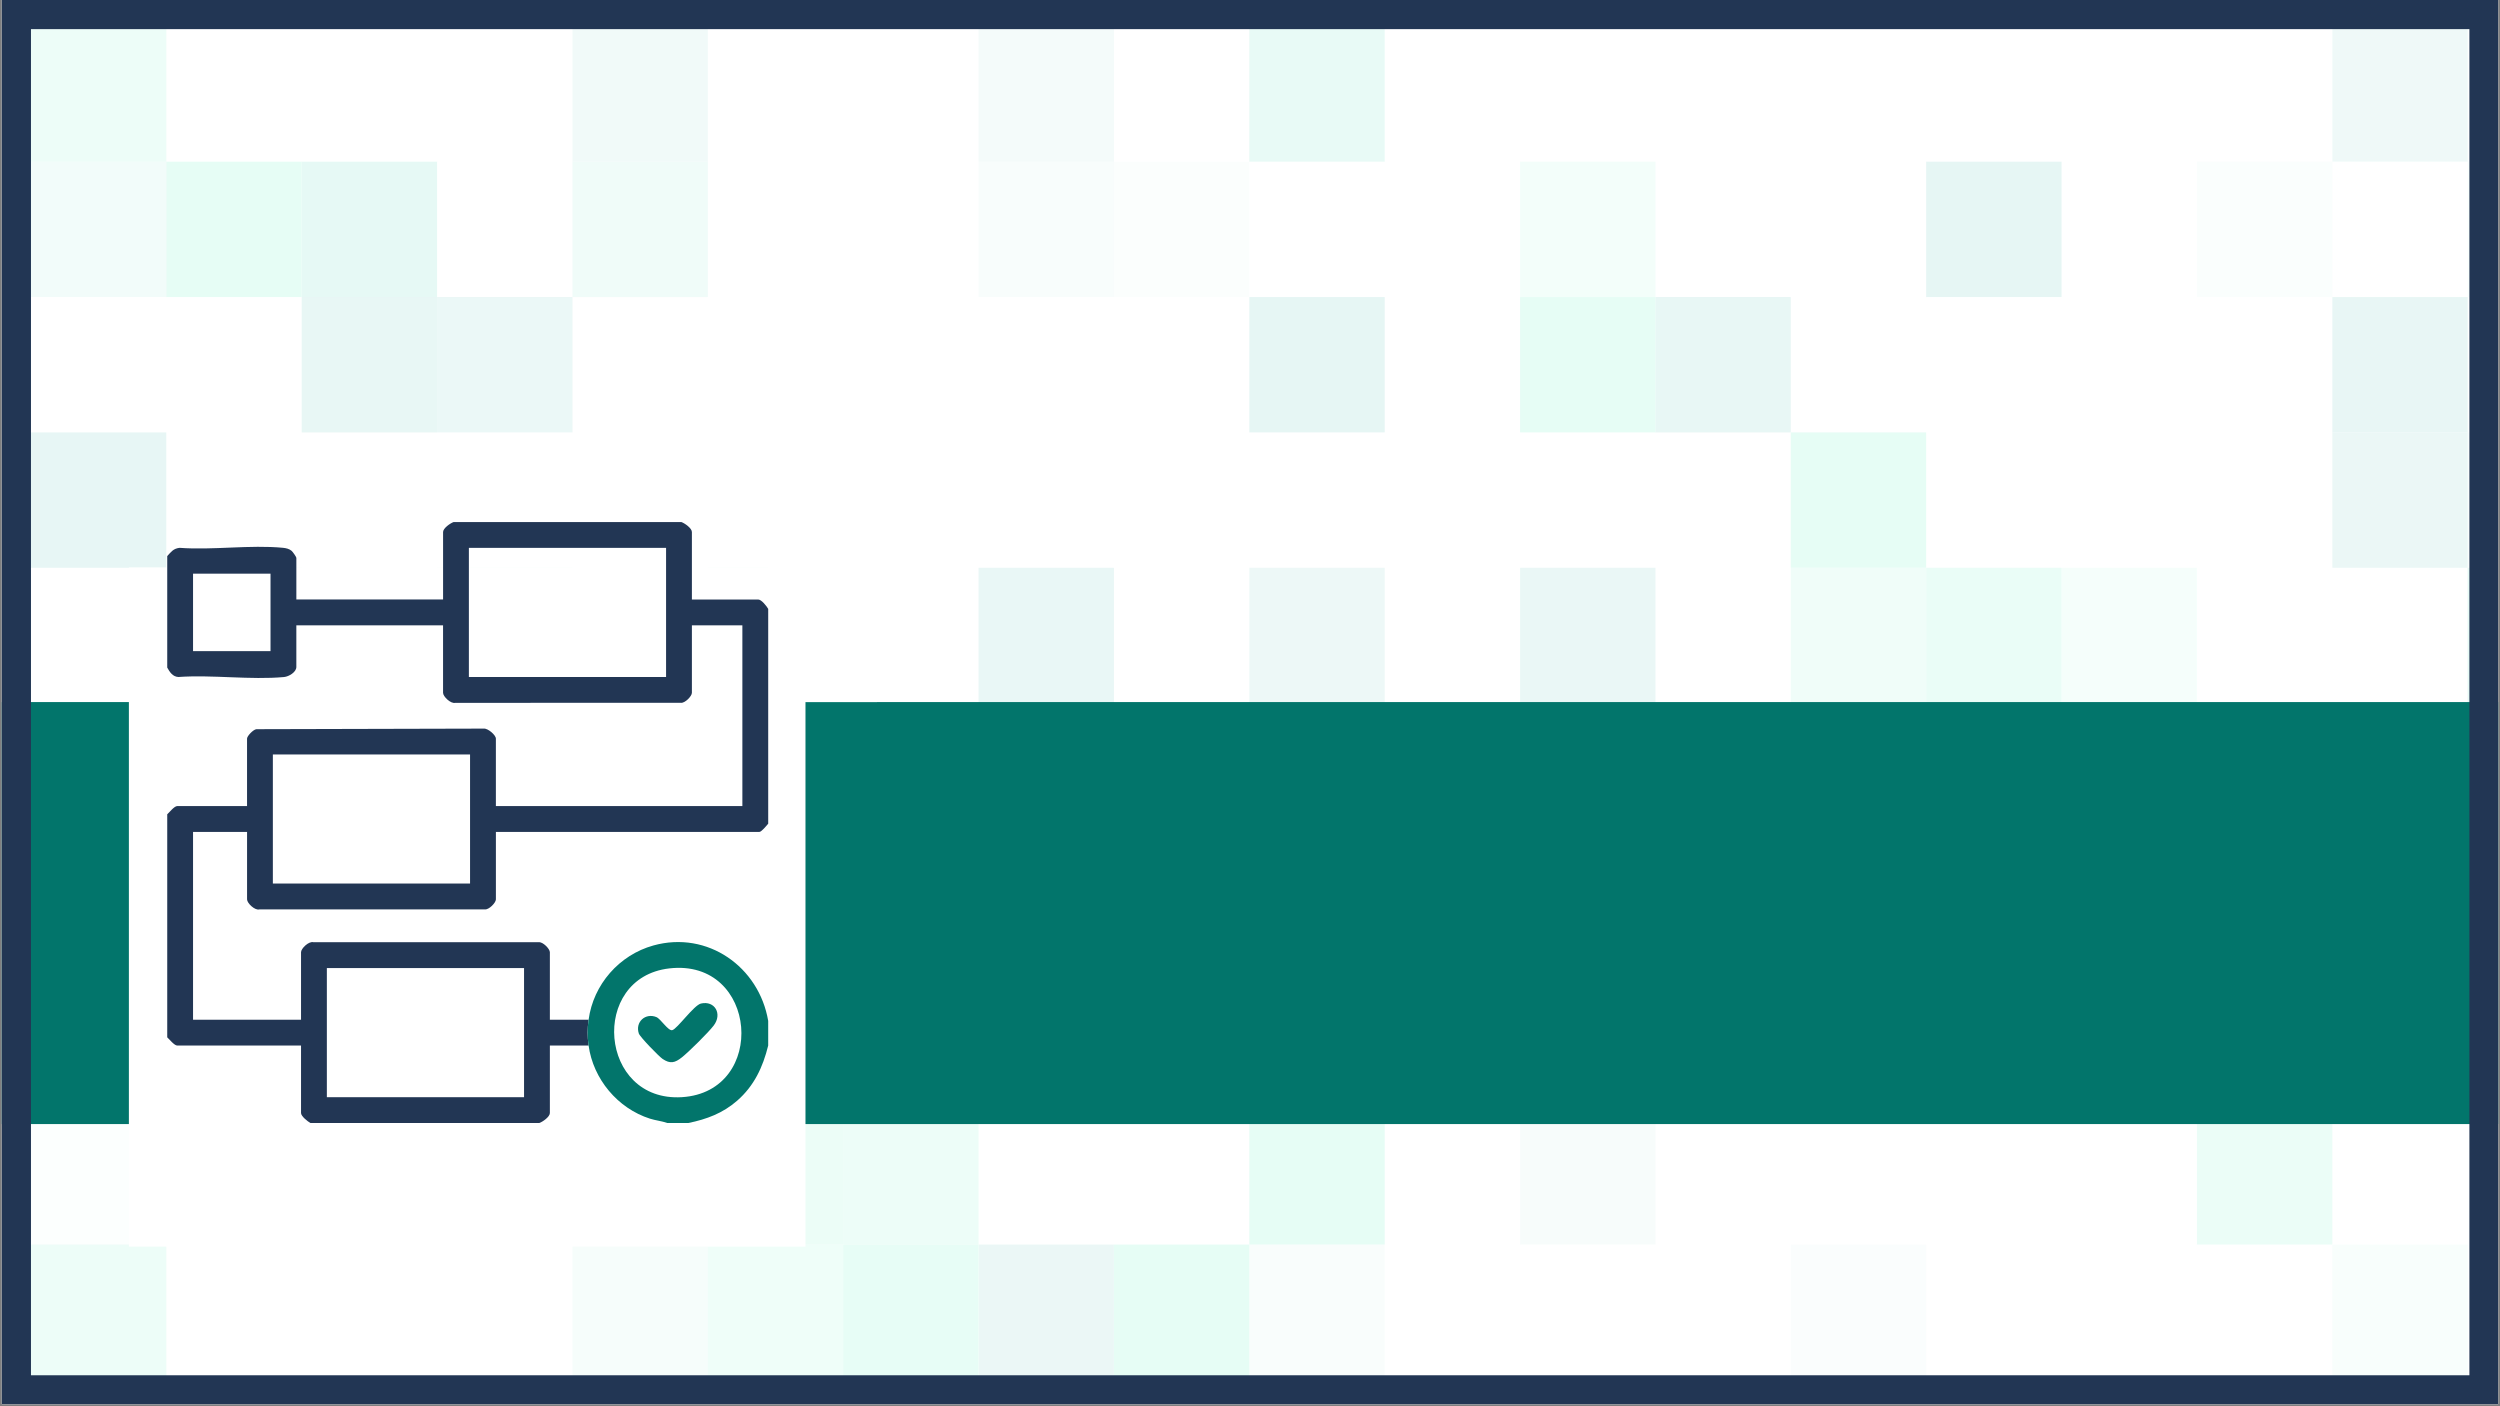 <svg xmlns="http://www.w3.org/2000/svg" xmlns:xlink="http://www.w3.org/1999/xlink" width="1200" zoomAndPan="magnify" viewBox="0 0 900 506.25" height="675" preserveAspectRatio="xMidYMid meet" version="1.2"><rect x="0" y="0" width="900" height="506.25" fill="#808080" stroke="none"/><defs><clipPath id="76f9d88ecc"><path d="M 0.664 0 L 899.332 0 L 899.332 505.5 L 0.664 505.5 Z M 0.664 0 "/></clipPath><filter x="0%" y="0%" width="100%" filterUnits="objectBoundingBox" id="92faa4c3e0" height="100%"><feColorMatrix values="0 0 0 0 1 0 0 0 0 1 0 0 0 0 1 0 0 0 1 0" type="matrix" in="SourceGraphic"/></filter><clipPath id="3f776c8ce6"><path d="M 888 496 L 899.332 496 L 899.332 505.5 L 888 505.5 Z M 888 496 "/></clipPath><clipPath id="14e3837f6a"><path d="M 839 496 L 889 496 L 889 505.5 L 839 505.5 Z M 839 496 "/></clipPath><clipPath id="d70560ab2f"><path d="M 742 496 L 791 496 L 791 505.5 L 742 505.5 Z M 742 496 "/></clipPath><clipPath id="8da2670669"><path d="M 693 496 L 743 496 L 743 505.5 L 693 505.5 Z M 693 496 "/></clipPath><clipPath id="a4eb627024"><path d="M 547 496 L 596 496 L 596 505.5 L 547 505.5 Z M 547 496 "/></clipPath><clipPath id="115bbb1e0e"><path d="M 498 496 L 548 496 L 548 505.5 L 498 505.5 Z M 498 496 "/></clipPath><clipPath id="197deb2a01"><path d="M 449 496 L 499 496 L 499 505.5 L 449 505.5 Z M 449 496 "/></clipPath><clipPath id="17693c7d40"><path d="M 401 496 L 450 496 L 450 505.5 L 401 505.5 Z M 401 496 "/></clipPath><clipPath id="12a5dbbc19"><path d="M 352 496 L 402 496 L 402 505.5 L 352 505.5 Z M 352 496 "/></clipPath><clipPath id="34ba9e2386"><path d="M 254 496 L 304 496 L 304 505.5 L 254 505.5 Z M 254 496 "/></clipPath><clipPath id="3f7d2a05cb"><path d="M 108 496 L 158 496 L 158 505.5 L 108 505.5 Z M 108 496 "/></clipPath><clipPath id="4e53ed0e1d"><path d="M 59 496 L 109 496 L 109 505.5 L 59 505.5 Z M 59 496 "/></clipPath><clipPath id="0ea7ec2135"><path d="M 0.664 496 L 12 496 L 12 505.5 L 0.664 505.5 Z M 0.664 496 "/></clipPath><clipPath id="402e9853e1"><path d="M 0.664 448 L 12 448 L 12 497 L 0.664 497 Z M 0.664 448 "/></clipPath><clipPath id="e92d3af5a2"><path d="M 0.664 399 L 12 399 L 12 449 L 0.664 449 Z M 0.664 399 "/></clipPath><clipPath id="9ee0ed6330"><path d="M 888 350 L 899.332 350 L 899.332 400 L 888 400 Z M 888 350 "/></clipPath><clipPath id="6c6ea4834f"><path d="M 0.664 350 L 12 350 L 12 400 L 0.664 400 Z M 0.664 350 "/></clipPath><clipPath id="67b6529ce0"><path d="M 888 253 L 899.332 253 L 899.332 302 L 888 302 Z M 888 253 "/></clipPath><clipPath id="2000fa3ab7"><path d="M 0.664 253 L 12 253 L 12 302 L 0.664 302 Z M 0.664 253 "/></clipPath><clipPath id="32906a6c7f"><path d="M 888 204 L 899.332 204 L 899.332 254 L 888 254 Z M 888 204 "/></clipPath><clipPath id="7b4f7029ad"><path d="M 0.664 204 L 12 204 L 12 254 L 0.664 254 Z M 0.664 204 "/></clipPath><clipPath id="0f04593d40"><path d="M 888 155 L 899.332 155 L 899.332 205 L 888 205 Z M 888 155 "/></clipPath><clipPath id="5d191b9ec6"><path d="M 0.664 155 L 12 155 L 12 205 L 0.664 205 Z M 0.664 155 "/></clipPath><clipPath id="8a563394e4"><path d="M 888 58 L 899.332 58 L 899.332 107 L 888 107 Z M 888 58 "/></clipPath><clipPath id="7f019d35eb"><path d="M 888 0 L 899.332 0 L 899.332 10 L 888 10 Z M 888 0 "/></clipPath><clipPath id="899be54b8a"><rect x="0" width="900" y="0" height="506"/></clipPath><clipPath id="a50fa847a1"><path d="M 0.664 252.75 L 899.332 252.75 L 899.332 404.672 L 0.664 404.672 Z M 0.664 252.75 "/></clipPath><clipPath id="f0494901b2"><path d="M 1133.16 327.621 L 1133.16 329.801 C 1133.16 349.66 1125.273 368.703 1111.23 382.742 C 1097.191 396.785 1078.148 404.672 1058.289 404.672 L -55.957 404.672 C -75.812 404.672 -94.859 396.785 -108.898 382.742 C -122.941 368.703 -130.828 349.66 -130.828 329.801 L -130.828 327.621 C -130.828 307.766 -122.941 288.719 -108.898 274.68 C -94.859 260.637 -75.812 252.75 -55.957 252.75 L 1058.289 252.75 C 1078.148 252.75 1097.191 260.637 1111.23 274.68 C 1125.273 288.719 1133.16 307.766 1133.16 327.621 Z M 1133.16 327.621 "/></clipPath><clipPath id="847af9b9a1"><path d="M 0.664 0 L 899.332 0 L 899.332 505.5 L 0.664 505.5 Z M 0.664 0 "/></clipPath><clipPath id="c6183e2c4c"><path d="M 276.551 177.359 L 315.715 177.359 L 315.715 252.75 L 276.551 252.75 Z M 276.551 177.359 "/></clipPath><clipPath id="5a0f8323c2"><path d="M 46.398 204.285 L 289.973 204.285 L 289.973 448.773 L 46.398 448.773 Z M 46.398 204.285 "/></clipPath><clipPath id="d0cf40a7c6"><path d="M 60.203 187.934 L 276.633 187.934 L 276.633 404.363 L 60.203 404.363 Z M 60.203 187.934 "/></clipPath><clipPath id="8cf6a3a4f8"><path d="M 211 339 L 276.633 339 L 276.633 404.363 L 211 404.363 Z M 211 339 "/></clipPath></defs><g id="c33b151220"><g clip-rule="nonzero" clip-path="url(#76f9d88ecc)"><path style=" stroke:none;fill-rule:nonzero;fill:#ffffff;fill-opacity:1;" d="M 0.664 0 L 899.336 0 L 899.336 505.5 L 0.664 505.5 Z M 0.664 0 "/><path style=" stroke:none;fill-rule:nonzero;fill:#ffffff;fill-opacity:1;" d="M 0.664 0 L 899.336 0 L 899.336 505.5 L 0.664 505.5 Z M 0.664 0 "/><g mask="url(#83840db1d1)" transform="matrix(1,0,0,1,0,-0)"><g clip-path="url(#899be54b8a)"><g clip-rule="nonzero" clip-path="url(#3f776c8ce6)"><path style=" stroke:none;fill-rule:nonzero;fill:#00a091;fill-opacity:0.84;" d="M 937.082 545.504 L 888.344 545.504 L 888.344 496.77 L 937.082 496.77 Z M 937.082 545.504 "/></g><g clip-rule="nonzero" clip-path="url(#14e3837f6a)"><path style=" stroke:none;fill-rule:nonzero;fill:#00a091;fill-opacity:0.93;" d="M 888.379 545.504 L 839.641 545.504 L 839.641 496.77 L 888.379 496.77 Z M 888.379 545.504 "/></g><g clip-rule="nonzero" clip-path="url(#d70560ab2f)"><path style=" stroke:none;fill-rule:nonzero;fill:#00e69b;fill-opacity:0.92;" d="M 790.898 545.504 L 742.16 545.504 L 742.16 496.77 L 790.898 496.77 Z M 790.898 545.504 "/></g><g clip-rule="nonzero" clip-path="url(#8da2670669)"><path style=" stroke:none;fill-rule:nonzero;fill:#00e69b;fill-opacity:0.2;" d="M 742.16 545.504 L 693.418 545.504 L 693.418 496.77 L 742.16 496.77 Z M 742.16 545.504 "/></g><g clip-rule="nonzero" clip-path="url(#a4eb627024)"><path style=" stroke:none;fill-rule:nonzero;fill:#00a091;fill-opacity:0.89;" d="M 595.977 545.504 L 547.234 545.504 L 547.234 496.77 L 595.977 496.77 Z M 595.977 545.504 "/></g><g clip-rule="nonzero" clip-path="url(#115bbb1e0e)"><path style=" stroke:none;fill-rule:nonzero;fill:#00e69b;fill-opacity:0.16;" d="M 547.234 545.504 L 498.496 545.504 L 498.496 496.77 L 547.234 496.77 Z M 547.234 545.504 "/></g><g clip-rule="nonzero" clip-path="url(#197deb2a01)"><path style=" stroke:none;fill-rule:nonzero;fill:#00a091;fill-opacity:1;" d="M 498.496 545.504 L 449.754 545.504 L 449.754 496.77 L 498.496 496.77 Z M 498.496 545.504 "/></g><g clip-rule="nonzero" clip-path="url(#17693c7d40)"><path style=" stroke:none;fill-rule:nonzero;fill:#00a091;fill-opacity:0.48;" d="M 449.754 545.504 L 401.016 545.504 L 401.016 496.77 L 449.754 496.77 Z M 449.754 545.504 "/></g><g clip-rule="nonzero" clip-path="url(#12a5dbbc19)"><path style=" stroke:none;fill-rule:nonzero;fill:#00e69b;fill-opacity:0.88;" d="M 401.016 545.504 L 352.273 545.504 L 352.273 496.77 L 401.016 496.77 Z M 401.016 545.504 "/></g><g clip-rule="nonzero" clip-path="url(#34ba9e2386)"><path style=" stroke:none;fill-rule:nonzero;fill:#00a091;fill-opacity:0.4;" d="M 303.57 545.504 L 254.832 545.504 L 254.832 496.77 L 303.57 496.77 Z M 303.57 545.504 "/></g><g clip-rule="nonzero" clip-path="url(#3f7d2a05cb)"><path style=" stroke:none;fill-rule:nonzero;fill:#00a091;fill-opacity:0.8;" d="M 157.352 545.504 L 108.609 545.504 L 108.609 496.77 L 157.352 496.77 Z M 157.352 545.504 "/></g><g clip-rule="nonzero" clip-path="url(#4e53ed0e1d)"><path style=" stroke:none;fill-rule:nonzero;fill:#00a091;fill-opacity:0.43;" d="M 108.609 545.504 L 59.871 545.504 L 59.871 496.77 L 108.609 496.77 Z M 108.609 545.504 "/></g><g clip-rule="nonzero" clip-path="url(#0ea7ec2135)"><path style=" stroke:none;fill-rule:nonzero;fill:#00e69b;fill-opacity:1;" d="M 11.168 545.504 L -37.574 545.504 L -37.574 496.77 L 11.168 496.77 Z M 11.168 545.504 "/></g><path style=" stroke:none;fill-rule:nonzero;fill:#00e69b;fill-opacity:0.27;" d="M 888.379 496.77 L 839.641 496.77 L 839.641 448.035 L 888.379 448.035 Z M 888.379 496.77 "/><path style=" stroke:none;fill-rule:nonzero;fill:#00a091;fill-opacity:0.18;" d="M 693.418 496.77 L 644.68 496.77 L 644.68 448.035 L 693.418 448.035 Z M 693.418 496.77 "/><path style=" stroke:none;fill-rule:nonzero;fill:#00a091;fill-opacity:0.23;" d="M 498.496 496.77 L 449.754 496.77 L 449.754 448.035 L 498.496 448.035 Z M 498.496 496.77 "/><path style=" stroke:none;fill-rule:nonzero;fill:#00e69b;fill-opacity:1;" d="M 449.754 496.77 L 401.016 496.77 L 401.016 448.035 L 449.754 448.035 Z M 449.754 496.77 "/><path style=" stroke:none;fill-rule:nonzero;fill:#00a091;fill-opacity:0.78;" d="M 401.016 496.77 L 352.273 496.77 L 352.273 448.035 L 401.016 448.035 Z M 401.016 496.77 "/><path style=" stroke:none;fill-rule:nonzero;fill:#00e69b;fill-opacity:0.97;" d="M 352.273 496.77 L 303.535 496.77 L 303.535 448.035 L 352.273 448.035 Z M 352.273 496.77 "/><path style=" stroke:none;fill-rule:nonzero;fill:#00e69b;fill-opacity:0.66;" d="M 303.57 496.77 L 254.832 496.77 L 254.832 448.035 L 303.57 448.035 Z M 303.57 496.77 "/><path style=" stroke:none;fill-rule:nonzero;fill:#00c896;fill-opacity:0.37;" d="M 254.832 496.77 L 206.09 496.77 L 206.09 448.035 L 254.832 448.035 Z M 254.832 496.77 "/><path style=" stroke:none;fill-rule:nonzero;fill:#00e69b;fill-opacity:0.72;" d="M 59.871 496.77 L 11.129 496.77 L 11.129 448.035 L 59.871 448.035 Z M 59.871 496.77 "/><g clip-rule="nonzero" clip-path="url(#402e9853e1)"><path style=" stroke:none;fill-rule:nonzero;fill:#00a091;fill-opacity:0.55;" d="M 11.168 496.77 L -37.574 496.77 L -37.574 448.035 L 11.168 448.035 Z M 11.168 496.77 "/></g><path style=" stroke:none;fill-rule:nonzero;fill:#00e69b;fill-opacity:0.81;" d="M 839.641 448.035 L 790.898 448.035 L 790.898 399.301 L 839.641 399.301 Z M 839.641 448.035 "/><path style=" stroke:none;fill-rule:nonzero;fill:#00a091;fill-opacity:0.31;" d="M 595.977 448.035 L 547.234 448.035 L 547.234 399.301 L 595.977 399.301 Z M 595.977 448.035 "/><path style=" stroke:none;fill-rule:nonzero;fill:#00e69b;fill-opacity:1;" d="M 498.496 448.035 L 449.754 448.035 L 449.754 399.301 L 498.496 399.301 Z M 498.496 448.035 "/><path style=" stroke:none;fill-rule:nonzero;fill:#00e69b;fill-opacity:0.72;" d="M 352.273 448.035 L 303.535 448.035 L 303.535 399.301 L 352.273 399.301 Z M 352.273 448.035 "/><path style=" stroke:none;fill-rule:nonzero;fill:#00e69b;fill-opacity:0.75;" d="M 303.57 448.035 L 254.832 448.035 L 254.832 399.301 L 303.57 399.301 Z M 303.57 448.035 "/><path style=" stroke:none;fill-rule:nonzero;fill:#00e69b;fill-opacity:0.61;" d="M 157.352 448.035 L 108.609 448.035 L 108.609 399.301 L 157.352 399.301 Z M 157.352 448.035 "/><path style=" stroke:none;fill-rule:nonzero;fill:#00c896;fill-opacity:0.14;" d="M 59.871 448.035 L 11.129 448.035 L 11.129 399.301 L 59.871 399.301 Z M 59.871 448.035 "/><g clip-rule="nonzero" clip-path="url(#e92d3af5a2)"><path style=" stroke:none;fill-rule:nonzero;fill:#00e69b;fill-opacity:0.51;" d="M 11.168 448.035 L -37.574 448.035 L -37.574 399.301 L 11.168 399.301 Z M 11.168 448.035 "/></g><g clip-rule="nonzero" clip-path="url(#9ee0ed6330)"><path style=" stroke:none;fill-rule:nonzero;fill:#00c896;fill-opacity:0.94;" d="M 937.082 399.301 L 888.344 399.301 L 888.344 350.566 L 937.082 350.566 Z M 937.082 399.301 "/></g><path style=" stroke:none;fill-rule:nonzero;fill:#00a091;fill-opacity:0.72;" d="M 888.379 399.301 L 839.641 399.301 L 839.641 350.566 L 888.379 350.566 Z M 888.379 399.301 "/><path style=" stroke:none;fill-rule:nonzero;fill:#00c896;fill-opacity:1;" d="M 742.16 399.301 L 693.418 399.301 L 693.418 350.566 L 742.16 350.566 Z M 742.16 399.301 "/><path style=" stroke:none;fill-rule:nonzero;fill:#00e69b;fill-opacity:0.81;" d="M 693.418 399.301 L 644.68 399.301 L 644.68 350.566 L 693.418 350.566 Z M 693.418 399.301 "/><path style=" stroke:none;fill-rule:nonzero;fill:#00e69b;fill-opacity:0.31;" d="M 644.68 399.301 L 595.938 399.301 L 595.938 350.566 L 644.68 350.566 Z M 644.68 399.301 "/><path style=" stroke:none;fill-rule:nonzero;fill:#00c896;fill-opacity:0.75;" d="M 595.977 399.301 L 547.234 399.301 L 547.234 350.566 L 595.977 350.566 Z M 595.977 399.301 "/><path style=" stroke:none;fill-rule:nonzero;fill:#00a091;fill-opacity:0.86;" d="M 498.496 399.301 L 449.754 399.301 L 449.754 350.566 L 498.496 350.566 Z M 498.496 399.301 "/><path style=" stroke:none;fill-rule:nonzero;fill:#00c896;fill-opacity:0.82;" d="M 449.754 399.301 L 401.016 399.301 L 401.016 350.566 L 449.754 350.566 Z M 449.754 399.301 "/><path style=" stroke:none;fill-rule:nonzero;fill:#00a091;fill-opacity:1;" d="M 401.016 399.301 L 352.273 399.301 L 352.273 350.566 L 401.016 350.566 Z M 401.016 399.301 "/><path style=" stroke:none;fill-rule:nonzero;fill:#00e69b;fill-opacity:1;" d="M 352.273 399.301 L 303.535 399.301 L 303.535 350.566 L 352.273 350.566 Z M 352.273 399.301 "/><path style=" stroke:none;fill-rule:nonzero;fill:#00e69b;fill-opacity:1;" d="M 254.832 399.301 L 206.09 399.301 L 206.09 350.566 L 254.832 350.566 Z M 254.832 399.301 "/><path style=" stroke:none;fill-rule:nonzero;fill:#00e69b;fill-opacity:0.35;" d="M 206.09 399.301 L 157.352 399.301 L 157.352 350.566 L 206.09 350.566 Z M 206.09 399.301 "/><path style=" stroke:none;fill-rule:nonzero;fill:#00e69b;fill-opacity:0.87;" d="M 59.871 399.301 L 11.129 399.301 L 11.129 350.566 L 59.871 350.566 Z M 59.871 399.301 "/><g clip-rule="nonzero" clip-path="url(#6c6ea4834f)"><path style=" stroke:none;fill-rule:nonzero;fill:#00a091;fill-opacity:1;" d="M 11.168 399.301 L -37.574 399.301 L -37.574 350.566 L 11.168 350.566 Z M 11.168 399.301 "/></g><path style=" stroke:none;fill-rule:nonzero;fill:#00c896;fill-opacity:1;" d="M 888.379 350.566 L 839.641 350.566 L 839.641 301.832 L 888.379 301.832 Z M 888.379 350.566 "/><path style=" stroke:none;fill-rule:nonzero;fill:#00a091;fill-opacity:0.36;" d="M 839.641 350.566 L 790.898 350.566 L 790.898 301.832 L 839.641 301.832 Z M 839.641 350.566 "/><path style=" stroke:none;fill-rule:nonzero;fill:#00a091;fill-opacity:0.47;" d="M 742.16 350.566 L 693.418 350.566 L 693.418 301.832 L 742.16 301.832 Z M 742.16 350.566 "/><path style=" stroke:none;fill-rule:nonzero;fill:#00e69b;fill-opacity:0.42;" d="M 547.234 350.566 L 498.496 350.566 L 498.496 301.832 L 547.234 301.832 Z M 547.234 350.566 "/><path style=" stroke:none;fill-rule:nonzero;fill:#00c896;fill-opacity:0.24;" d="M 401.016 350.566 L 352.273 350.566 L 352.273 301.832 L 401.016 301.832 Z M 401.016 350.566 "/><path style=" stroke:none;fill-rule:nonzero;fill:#00a091;fill-opacity:0.45;" d="M 352.273 350.566 L 303.535 350.566 L 303.535 301.832 L 352.273 301.832 Z M 352.273 350.566 "/><path style=" stroke:none;fill-rule:nonzero;fill:#00c896;fill-opacity:0.11;" d="M 254.832 350.566 L 206.09 350.566 L 206.09 301.832 L 254.832 301.832 Z M 254.832 350.566 "/><path style=" stroke:none;fill-rule:nonzero;fill:#00e69b;fill-opacity:0.13;" d="M 206.09 350.566 L 157.352 350.566 L 157.352 301.832 L 206.09 301.832 Z M 206.09 350.566 "/><g clip-rule="nonzero" clip-path="url(#67b6529ce0)"><path style=" stroke:none;fill-rule:nonzero;fill:#00a091;fill-opacity:0.58;" d="M 937.082 301.871 L 888.344 301.871 L 888.344 253.137 L 937.082 253.137 Z M 937.082 301.871 "/></g><path style=" stroke:none;fill-rule:nonzero;fill:#00c896;fill-opacity:0.61;" d="M 888.379 301.871 L 839.641 301.871 L 839.641 253.137 L 888.379 253.137 Z M 888.379 301.871 "/><path style=" stroke:none;fill-rule:nonzero;fill:#00a091;fill-opacity:0.51;" d="M 839.641 301.871 L 790.898 301.871 L 790.898 253.137 L 839.641 253.137 Z M 839.641 301.871 "/><path style=" stroke:none;fill-rule:nonzero;fill:#00e69b;fill-opacity:0.34;" d="M 742.16 301.871 L 693.418 301.871 L 693.418 253.137 L 742.16 253.137 Z M 742.16 301.871 "/><path style=" stroke:none;fill-rule:nonzero;fill:#00c896;fill-opacity:0.4;" d="M 693.418 301.871 L 644.68 301.871 L 644.68 253.137 L 693.418 253.137 Z M 693.418 301.871 "/><path style=" stroke:none;fill-rule:nonzero;fill:#00e69b;fill-opacity:0.89;" d="M 644.68 301.871 L 595.938 301.871 L 595.938 253.137 L 644.68 253.137 Z M 644.68 301.871 "/><path style=" stroke:none;fill-rule:nonzero;fill:#00a091;fill-opacity:0.44;" d="M 595.977 301.871 L 547.234 301.871 L 547.234 253.137 L 595.977 253.137 Z M 595.977 301.871 "/><path style=" stroke:none;fill-rule:nonzero;fill:#00e69b;fill-opacity:0.5;" d="M 547.234 301.871 L 498.496 301.871 L 498.496 253.137 L 547.234 253.137 Z M 547.234 301.871 "/><path style=" stroke:none;fill-rule:nonzero;fill:#00e69b;fill-opacity:0.52;" d="M 449.754 301.871 L 401.016 301.871 L 401.016 253.137 L 449.754 253.137 Z M 449.754 301.871 "/><path style=" stroke:none;fill-rule:nonzero;fill:#00a091;fill-opacity:0.75;" d="M 401.016 301.871 L 352.273 301.871 L 352.273 253.137 L 401.016 253.137 Z M 401.016 301.871 "/><path style=" stroke:none;fill-rule:nonzero;fill:#00e69b;fill-opacity:1;" d="M 254.832 301.871 L 206.09 301.871 L 206.09 253.137 L 254.832 253.137 Z M 254.832 301.871 "/><path style=" stroke:none;fill-rule:nonzero;fill:#00e69b;fill-opacity:0.97;" d="M 206.09 301.871 L 157.352 301.871 L 157.352 253.137 L 206.09 253.137 Z M 206.09 301.871 "/><path style=" stroke:none;fill-rule:nonzero;fill:#00e69b;fill-opacity:0.41;" d="M 157.352 301.871 L 108.609 301.871 L 108.609 253.137 L 157.352 253.137 Z M 157.352 301.871 "/><path style=" stroke:none;fill-rule:nonzero;fill:#00e69b;fill-opacity:0.24;" d="M 59.871 301.871 L 11.129 301.871 L 11.129 253.137 L 59.871 253.137 Z M 59.871 301.871 "/><g clip-rule="nonzero" clip-path="url(#2000fa3ab7)"><path style=" stroke:none;fill-rule:nonzero;fill:#00e69b;fill-opacity:1;" d="M 11.168 301.871 L -37.574 301.871 L -37.574 253.137 L 11.168 253.137 Z M 11.168 301.871 "/></g><g clip-rule="nonzero" clip-path="url(#32906a6c7f)"><path style=" stroke:none;fill-rule:nonzero;fill:#00c896;fill-opacity:1;" d="M 937.082 253.137 L 888.344 253.137 L 888.344 204.402 L 937.082 204.402 Z M 937.082 253.137 "/></g><path style=" stroke:none;fill-rule:nonzero;fill:#00e69b;fill-opacity:0.4;" d="M 790.898 253.137 L 742.16 253.137 L 742.16 204.402 L 790.898 204.402 Z M 790.898 253.137 "/><path style=" stroke:none;fill-rule:nonzero;fill:#00e69b;fill-opacity:0.83;" d="M 742.16 253.137 L 693.418 253.137 L 693.418 204.402 L 742.16 204.402 Z M 742.16 253.137 "/><path style=" stroke:none;fill-rule:nonzero;fill:#00e69b;fill-opacity:0.59;" d="M 693.418 253.137 L 644.68 253.137 L 644.68 204.402 L 693.418 204.402 Z M 693.418 253.137 "/><path style=" stroke:none;fill-rule:nonzero;fill:#00a091;fill-opacity:0.83;" d="M 595.977 253.137 L 547.234 253.137 L 547.234 204.402 L 595.977 204.402 Z M 595.977 253.137 "/><path style=" stroke:none;fill-rule:nonzero;fill:#00a091;fill-opacity:0.7;" d="M 498.496 253.137 L 449.754 253.137 L 449.754 204.402 L 498.496 204.402 Z M 498.496 253.137 "/><path style=" stroke:none;fill-rule:nonzero;fill:#00a091;fill-opacity:0.88;" d="M 401.016 253.137 L 352.273 253.137 L 352.273 204.402 L 401.016 204.402 Z M 401.016 253.137 "/><path style=" stroke:none;fill-rule:nonzero;fill:#00c896;fill-opacity:1;" d="M 303.57 253.137 L 254.832 253.137 L 254.832 204.402 L 303.57 204.402 Z M 303.57 253.137 "/><path style=" stroke:none;fill-rule:nonzero;fill:#00e69b;fill-opacity:1;" d="M 206.09 253.137 L 157.352 253.137 L 157.352 204.402 L 206.09 204.402 Z M 206.09 253.137 "/><path style=" stroke:none;fill-rule:nonzero;fill:#00e69b;fill-opacity:0.94;" d="M 108.609 253.137 L 59.871 253.137 L 59.871 204.402 L 108.609 204.402 Z M 108.609 253.137 "/><g clip-rule="nonzero" clip-path="url(#7b4f7029ad)"><path style=" stroke:none;fill-rule:nonzero;fill:#00a091;fill-opacity:0.59;" d="M 11.168 253.137 L -37.574 253.137 L -37.574 204.402 L 11.168 204.402 Z M 11.168 253.137 "/></g><g clip-rule="nonzero" clip-path="url(#0f04593d40)"><path style=" stroke:none;fill-rule:nonzero;fill:#00a091;fill-opacity:0.22;" d="M 937.082 204.402 L 888.344 204.402 L 888.344 155.668 L 937.082 155.668 Z M 937.082 204.402 "/></g><path style=" stroke:none;fill-rule:nonzero;fill:#00a091;fill-opacity:0.79;" d="M 888.379 204.402 L 839.641 204.402 L 839.641 155.668 L 888.379 155.668 Z M 888.379 204.402 "/><path style=" stroke:none;fill-rule:nonzero;fill:#00e69b;fill-opacity:1;" d="M 693.418 204.402 L 644.68 204.402 L 644.68 155.668 L 693.418 155.668 Z M 693.418 204.402 "/><path style=" stroke:none;fill-rule:nonzero;fill:#00a091;fill-opacity:0.96;" d="M 59.871 204.402 L 11.129 204.402 L 11.129 155.668 L 59.871 155.668 Z M 59.871 204.402 "/><g clip-rule="nonzero" clip-path="url(#5d191b9ec6)"><path style=" stroke:none;fill-rule:nonzero;fill:#00e69b;fill-opacity:0.7;" d="M 11.168 204.402 L -37.574 204.402 L -37.574 155.668 L 11.168 155.668 Z M 11.168 204.402 "/></g><path style=" stroke:none;fill-rule:nonzero;fill:#00a091;fill-opacity:0.9;" d="M 888.379 155.668 L 839.641 155.668 L 839.641 106.934 L 888.379 106.934 Z M 888.379 155.668 "/><path style=" stroke:none;fill-rule:nonzero;fill:#00a091;fill-opacity:0.93;" d="M 644.68 155.668 L 595.938 155.668 L 595.938 106.934 L 644.68 106.934 Z M 644.68 155.668 "/><path style=" stroke:none;fill-rule:nonzero;fill:#00e69b;fill-opacity:1;" d="M 595.977 155.668 L 547.234 155.668 L 547.234 106.934 L 595.977 106.934 Z M 595.977 155.668 "/><path style=" stroke:none;fill-rule:nonzero;fill:#00a091;fill-opacity:1;" d="M 498.496 155.668 L 449.754 155.668 L 449.754 106.934 L 498.496 106.934 Z M 498.496 155.668 "/><path style=" stroke:none;fill-rule:nonzero;fill:#00a091;fill-opacity:0.82;" d="M 206.09 155.668 L 157.352 155.668 L 157.352 106.934 L 206.09 106.934 Z M 206.09 155.668 "/><path style=" stroke:none;fill-rule:nonzero;fill:#00a091;fill-opacity:0.93;" d="M 157.352 155.668 L 108.609 155.668 L 108.609 106.934 L 157.352 106.934 Z M 157.352 155.668 "/><g clip-rule="nonzero" clip-path="url(#8a563394e4)"><path style=" stroke:none;fill-rule:nonzero;fill:#00e69b;fill-opacity:0.2;" d="M 937.082 106.934 L 888.344 106.934 L 888.344 58.199 L 937.082 58.199 Z M 937.082 106.934 "/></g><path style=" stroke:none;fill-rule:nonzero;fill:#00e69b;fill-opacity:0.19;" d="M 839.641 106.934 L 790.898 106.934 L 790.898 58.199 L 839.641 58.199 Z M 839.641 106.934 "/><path style=" stroke:none;fill-rule:nonzero;fill:#00a091;fill-opacity:1;" d="M 742.16 106.934 L 693.418 106.934 L 693.418 58.199 L 742.16 58.199 Z M 742.16 106.934 "/><path style=" stroke:none;fill-rule:nonzero;fill:#00e69b;fill-opacity:0.48;" d="M 595.977 106.934 L 547.234 106.934 L 547.234 58.199 L 595.977 58.199 Z M 595.977 106.934 "/><path style=" stroke:none;fill-rule:nonzero;fill:#00c896;fill-opacity:0.17;" d="M 449.754 106.934 L 401.016 106.934 L 401.016 58.199 L 449.754 58.199 Z M 449.754 106.934 "/><path style=" stroke:none;fill-rule:nonzero;fill:#00a091;fill-opacity:0.29;" d="M 401.016 106.934 L 352.273 106.934 L 352.273 58.199 L 401.016 58.199 Z M 401.016 106.934 "/><path style=" stroke:none;fill-rule:nonzero;fill:#00c896;fill-opacity:0.59;" d="M 254.832 106.934 L 206.09 106.934 L 206.09 58.199 L 254.832 58.199 Z M 254.832 106.934 "/><path style=" stroke:none;fill-rule:nonzero;fill:#00c896;fill-opacity:0.99;" d="M 157.352 106.934 L 108.609 106.934 L 108.609 58.199 L 157.352 58.199 Z M 157.352 106.934 "/><path style=" stroke:none;fill-rule:nonzero;fill:#00e69b;fill-opacity:1;" d="M 108.609 106.934 L 59.871 106.934 L 59.871 58.199 L 108.609 58.199 Z M 108.609 106.934 "/><path style=" stroke:none;fill-rule:nonzero;fill:#00c896;fill-opacity:0.53;" d="M 59.871 106.934 L 11.129 106.934 L 11.129 58.199 L 59.871 58.199 Z M 59.871 106.934 "/><path style=" stroke:none;fill-rule:nonzero;fill:#00a091;fill-opacity:0.63;" d="M 888.379 58.199 L 839.641 58.199 L 839.641 9.465 L 888.379 9.465 Z M 888.379 58.199 "/><path style=" stroke:none;fill-rule:nonzero;fill:#00c896;fill-opacity:0.92;" d="M 498.496 58.199 L 449.754 58.199 L 449.754 9.465 L 498.496 9.465 Z M 498.496 58.199 "/><path style=" stroke:none;fill-rule:nonzero;fill:#00a091;fill-opacity:0.46;" d="M 401.016 58.199 L 352.273 58.199 L 352.273 9.465 L 401.016 9.465 Z M 401.016 58.199 "/><path style=" stroke:none;fill-rule:nonzero;fill:#00a091;fill-opacity:0.56;" d="M 254.832 58.199 L 206.09 58.199 L 206.09 9.465 L 254.832 9.465 Z M 254.832 58.199 "/><path style=" stroke:none;fill-rule:nonzero;fill:#00e69b;fill-opacity:0.73;" d="M 59.871 58.199 L 11.129 58.199 L 11.129 9.465 L 59.871 9.465 Z M 59.871 58.199 "/><g clip-rule="nonzero" clip-path="url(#7f019d35eb)"><path style=" stroke:none;fill-rule:nonzero;fill:#00a091;fill-opacity:0.27;" d="M 937.082 9.465 L 888.344 9.465 L 888.344 -39.27 L 937.082 -39.27 Z M 937.082 9.465 "/></g><path style=" stroke:none;fill-rule:nonzero;fill:#00e69b;fill-opacity:0.92;" d="M 790.898 9.465 L 742.16 9.465 L 742.16 -39.27 L 790.898 -39.27 Z M 790.898 9.465 "/><path style=" stroke:none;fill-rule:nonzero;fill:#00e69b;fill-opacity:0.25;" d="M 693.418 9.465 L 644.68 9.465 L 644.68 -39.27 L 693.418 -39.27 Z M 693.418 9.465 "/><path style=" stroke:none;fill-rule:nonzero;fill:#00a091;fill-opacity:1;" d="M 303.57 9.465 L 254.832 9.465 L 254.832 -39.27 L 303.57 -39.27 Z M 303.57 9.465 "/></g><mask id="83840db1d1"><g filter="url(#92faa4c3e0)"><rect x="0" width="900" y="0" height="506.25" style="fill:#000000;fill-opacity:0.1;stroke:none;"/></g></mask></g></g><g clip-rule="nonzero" clip-path="url(#a50fa847a1)"><g clip-rule="nonzero" clip-path="url(#f0494901b2)"><path style=" stroke:none;fill-rule:nonzero;fill:#02756b;fill-opacity:1;" d="M -130.828 252.75 L 1133.203 252.75 L 1133.203 404.672 L -130.828 404.672 Z M -130.828 252.75 "/></g></g><g clip-rule="nonzero" clip-path="url(#847af9b9a1)"><path style="fill:none;stroke-width:28;stroke-linecap:butt;stroke-linejoin:miter;stroke:#223654;stroke-opacity:1;stroke-miterlimit:4;" d="M -0.002 0 L 1200.002 0 L 1200.002 674.999 L -0.002 674.999 Z M -0.002 0 " transform="matrix(0.749,0,0,0.749,0.666,-0)"/></g><g clip-rule="nonzero" clip-path="url(#c6183e2c4c)"><path style=" stroke:none;fill-rule:nonzero;fill:#ffffff;fill-opacity:1;" d="M 276.551 177.359 L 315.715 177.359 L 315.715 252.777 L 276.551 252.777 Z M 276.551 177.359 "/></g><g clip-rule="nonzero" clip-path="url(#5a0f8323c2)"><path style=" stroke:none;fill-rule:nonzero;fill:#ffffff;fill-opacity:1;" d="M 46.398 204.285 L 289.973 204.285 L 289.973 448.812 L 46.398 448.812 Z M 46.398 204.285 "/></g><g clip-rule="nonzero" clip-path="url(#d0cf40a7c6)"><path style=" stroke:none;fill-rule:nonzero;fill:#223654;fill-opacity:1;" d="M 245.281 187.934 C 246.508 188.359 249.082 190.164 249.082 191.531 L 249.082 215.824 L 272.961 215.824 C 274.125 215.824 275.984 218.199 276.555 219.203 L 276.555 296.531 C 275.992 297.18 274.133 299.488 273.387 299.488 L 178.523 299.488 L 178.523 323.781 C 178.523 324.988 176 327.59 174.516 327.383 L 93.359 327.395 C 91.719 327.816 88.941 325.125 88.941 323.781 L 88.941 299.488 L 69.496 299.488 L 69.496 367.098 L 108.371 367.098 L 108.371 342.805 C 108.371 341.461 111.152 338.77 112.789 339.191 L 193.949 339.203 C 195.43 338.996 197.953 341.598 197.953 342.805 L 197.953 367.098 L 211.898 367.098 C 211.41 370.727 211.398 372.742 211.898 376.395 L 197.953 376.395 L 197.953 400.688 C 197.953 402.047 195.379 403.859 194.152 404.281 L 111.754 404.281 C 110.758 403.719 108.371 401.855 108.371 400.688 L 108.371 376.395 L 63.797 376.395 C 62.758 376.395 60.969 374.141 60.203 373.438 L 60.203 293.152 C 60.969 292.445 62.754 290.191 63.797 290.191 L 88.934 290.191 L 88.934 265.898 C 88.934 264.984 91.16 262.625 92.305 262.508 L 174.09 262.297 C 175.625 262.098 178.516 264.637 178.516 265.898 L 178.516 290.191 L 267.254 290.191 L 267.254 225.121 L 249.082 225.121 L 249.082 249.414 C 249.082 250.621 246.559 253.223 245.078 253.016 L 163.918 253.023 C 162.281 253.449 159.5 250.754 159.5 249.414 L 159.5 225.121 L 106.684 225.121 L 106.684 240.117 C 106.684 241.953 104.027 243.566 102.266 243.73 C 90.199 244.84 76.457 242.855 64.207 243.719 C 62.164 243.609 61.082 241.926 60.203 240.324 L 60.203 200.188 C 61.609 198.684 62.359 197.496 64.629 197.219 C 76.562 198.109 90.113 196.07 101.848 197.207 C 102.988 197.32 104.074 197.559 104.98 198.301 C 105.402 198.652 106.688 200.516 106.688 200.82 L 106.688 215.816 L 159.508 215.816 L 159.508 191.531 C 159.508 190.172 162.082 188.359 163.309 187.934 L 245.285 187.934 Z M 239.785 197.23 L 168.797 197.23 L 168.797 243.711 L 239.785 243.711 Z M 97.387 206.527 L 69.496 206.527 L 69.496 234.414 L 97.387 234.414 Z M 169.219 271.602 L 98.23 271.602 L 98.23 318.082 L 169.219 318.082 Z M 188.656 348.504 L 117.668 348.504 L 117.668 394.984 L 188.656 394.984 Z M 188.656 348.504 "/></g><g clip-rule="nonzero" clip-path="url(#8cf6a3a4f8)"><path style=" stroke:none;fill-rule:nonzero;fill:#02756b;fill-opacity:1;" d="M 276.551 367.52 L 276.551 376.395 C 274.645 384.164 271.469 390.941 265.359 396.266 C 260.211 400.754 254.434 402.918 247.816 404.281 L 240.211 404.281 C 238.199 403.555 236.008 403.371 233.961 402.711 C 222.344 398.988 213.559 388.457 211.898 376.395 C 211.398 372.742 211.41 370.727 211.898 367.098 C 213.605 354.426 222.906 343.789 235.242 340.363 C 254.738 334.949 273.258 348.082 276.551 367.52 Z M 240.957 348.625 C 212.09 351.941 215.605 396.824 245.484 394.98 C 276.441 393.066 272.914 344.949 240.957 348.625 Z M 240.957 348.625 "/></g><path style=" stroke:none;fill-rule:nonzero;fill:#02756b;fill-opacity:1;" d="M 252.34 361.273 C 257.32 360.129 260.148 365.008 256.91 369.223 C 254.973 371.746 248.035 378.609 245.5 380.629 C 242.965 382.652 241.297 383.066 238.547 381.223 C 237.219 380.332 230.391 373.316 229.973 372.055 C 228.602 367.926 232.344 364.535 236.301 366.152 C 237.887 366.801 240.566 371.238 242.023 370.855 C 243.797 370.395 249.828 361.848 252.34 361.273 Z M 252.34 361.273 "/></g></svg>